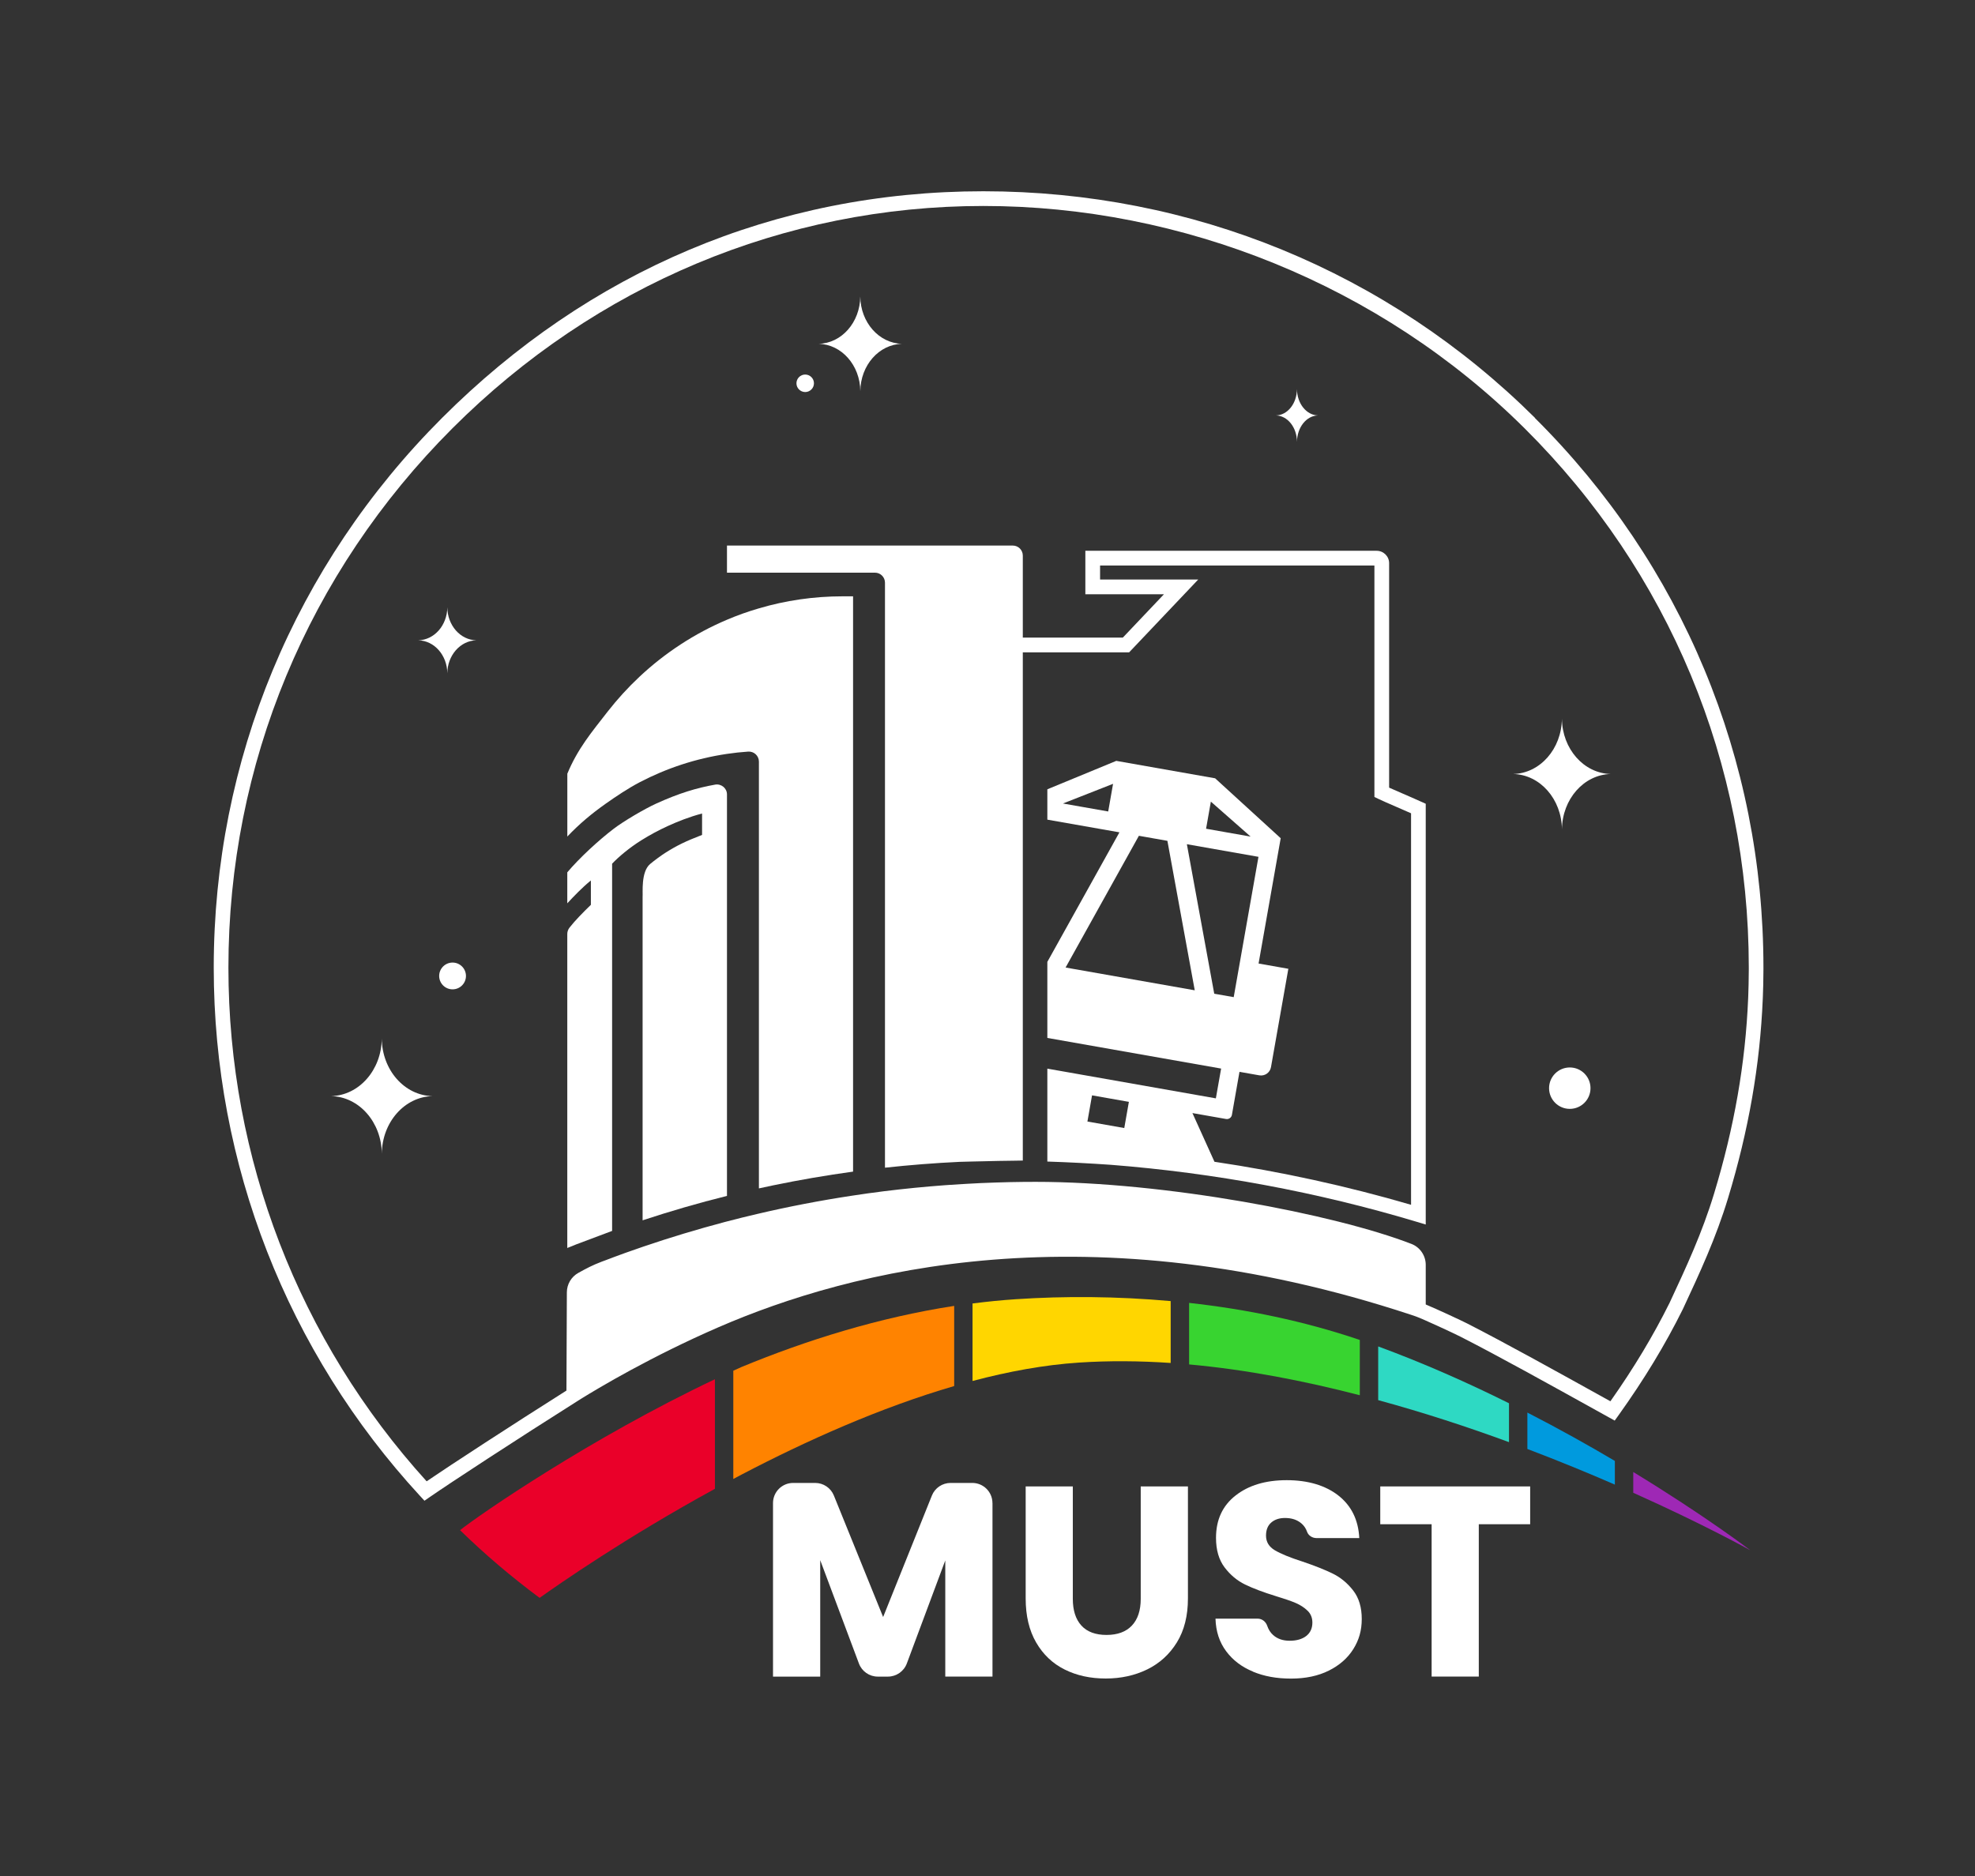 <svg width="200" height="190" viewBox="0 0 200 190" fill="none" xmlns="http://www.w3.org/2000/svg">
<rect x="0" y="0" width="200" height="190" fill="#333333" stroke="none"/>
<path d="M73.618 121.12C70.73 121.839 67.88 122.666 65.074 123.593V90.843C65.115 90.452 64.884 88.314 65.831 87.509C66.267 87.14 67.016 86.6 67.351 86.388C68.588 85.602 69.438 85.203 71.096 84.559V82.391C69.777 82.741 68.614 83.21 67.656 83.646C66.632 84.115 65.827 84.555 64.94 85.106C63.778 85.829 62.641 86.779 61.986 87.475V124.666L58.375 126.022C58.069 126.141 57.757 126.268 57.447 126.395V94.59C57.447 94.363 57.526 94.143 57.663 93.961C58.178 93.29 59.031 92.419 59.836 91.64V89.174C58.968 89.871 58.062 90.824 57.447 91.487V88.351C58.658 86.906 60.644 85.08 62.146 83.937C63.167 83.158 65.279 81.918 66.453 81.385C68.756 80.338 70.533 79.802 72.415 79.467C73.04 79.355 73.618 79.828 73.618 80.461V121.116V121.12Z" fill="white"/>
<path d="M86.383 118.661C83.645 119.038 80.936 119.503 78.261 120.058C77.787 120.155 77.322 120.256 76.852 120.36V77.135C76.852 76.546 76.349 76.081 75.764 76.122C75.038 76.17 74.322 76.248 73.618 76.353C70.466 76.818 67.489 77.809 64.773 79.228C63.647 79.817 62.392 80.651 61.36 81.381C59.888 82.421 58.692 83.423 57.451 84.723V78.36C58.502 75.831 59.884 74.192 61.535 72.069C62.522 70.806 63.603 69.621 64.773 68.526C67.344 66.12 70.332 64.157 73.618 62.767C74.665 62.32 75.749 61.933 76.856 61.613C79.546 60.819 82.393 60.395 85.336 60.395H86.387V118.665L86.383 118.661Z" fill="white"/>
<path d="M155.437 42.317C140.537 27.518 120.7 19.371 99.581 19.371C78.462 19.371 59.564 27.525 44.764 42.328C29.856 57.239 21.644 77.012 21.644 98.002C21.644 117.89 29.067 136.895 42.543 151.516L42.983 151.993L43.516 151.624C45.614 150.168 52.287 145.809 58.502 141.883L58.826 141.678C60.648 140.55 65.976 137.365 72.765 134.418C86.1 128.633 110.26 122.379 142.929 133.174L143.384 133.33C144.013 133.547 147.229 135.033 147.907 135.383C151.838 137.394 156.48 139.972 162.36 143.235L163.515 143.876L163.903 143.336C166.511 139.689 168.635 136.18 170.412 132.597C172.133 128.901 173.758 125.411 174.995 121.336C177.078 114.471 178.229 107.874 178.508 101.165L178.52 100.871C178.535 100.483 178.546 100.092 178.557 99.701C178.568 99.198 178.576 98.699 178.576 98.196V97.991C178.576 76.919 170.352 57.15 155.43 42.332L155.437 42.317ZM177.093 98.177C177.093 98.673 177.085 99.165 177.074 99.656C177.067 100.04 177.052 100.424 177.04 100.811L177.029 101.094C176.754 107.676 175.625 114.154 173.575 120.896C172.368 124.871 170.766 128.317 169.074 131.945C167.427 135.264 165.464 138.534 163.079 141.92C157.192 138.654 152.542 136.072 148.592 134.049C148.019 133.755 145.563 132.612 144.378 132.116V128.097C144.378 127.169 143.801 126.324 142.944 125.988C135.112 122.949 117.946 119.697 104.872 119.697C104.436 119.697 104 119.697 103.564 119.704C102.752 119.712 101.865 119.73 100.851 119.764C99.786 119.797 98.813 119.842 97.874 119.898C97.312 119.928 96.749 119.965 96.205 120.002C96.097 120.006 95.989 120.017 95.881 120.025L95.71 120.036C93.686 120.185 91.607 120.39 89.521 120.647C88.474 120.777 87.378 120.93 86.268 121.101C83.045 121.589 79.818 122.211 76.681 122.949C75.653 123.187 74.587 123.452 73.421 123.757C70.622 124.498 67.843 125.337 65.156 126.253L64.814 126.372C64.713 126.409 64.609 126.443 64.523 126.473C63.74 126.741 62.928 127.031 62.142 127.326C62.053 127.356 61.967 127.389 61.911 127.415C61.695 127.493 61.475 127.575 61.27 127.657L60.935 127.78C59.955 128.156 59.396 128.458 58.573 128.913C57.85 129.311 57.403 130.071 57.403 130.891L57.362 140.836C51.687 144.424 45.707 148.32 43.203 150.026C30.255 135.748 23.131 117.298 23.131 97.999C23.131 77.407 31.186 58.011 45.815 43.379C60.331 28.859 79.427 20.861 99.577 20.861C119.727 20.861 139.766 28.859 154.383 43.375C169.022 57.914 177.085 77.306 177.093 97.98V98.181V98.177Z" fill="white"/>
<path d="M82.426 38.819C82.426 39.307 82.028 39.706 81.54 39.706C81.052 39.706 80.653 39.307 80.653 38.819C80.653 38.331 81.052 37.933 81.54 37.933C82.028 37.933 82.426 38.331 82.426 38.819Z" fill="white"/>
<path d="M47.186 98.844C47.186 99.593 46.579 100.2 45.83 100.2C45.081 100.2 44.473 99.593 44.473 98.844C44.473 98.096 45.081 97.488 45.83 97.488C46.579 97.488 47.186 98.096 47.186 98.844Z" fill="white"/>
<path d="M161.063 110.209C161.063 111.368 160.124 112.306 158.966 112.306C157.807 112.306 156.868 111.368 156.868 110.209C156.868 109.051 157.807 108.112 158.966 108.112C160.124 108.112 161.063 109.051 161.063 110.209Z" fill="white"/>
<path d="M163.165 78.39C163.165 78.39 163.198 78.39 163.213 78.39H163.113C160.389 78.331 158.198 75.85 158.168 72.78V72.721C158.168 72.721 158.168 72.739 158.168 72.751C158.168 72.739 158.168 72.732 158.168 72.721V72.78C158.139 75.85 155.948 78.331 153.224 78.39H153.127C153.127 78.39 153.161 78.39 153.176 78.39C153.161 78.39 153.142 78.39 153.127 78.39H153.228C155.951 78.45 158.142 80.931 158.172 84V84.06C158.172 84.06 158.172 84.041 158.172 84.03C158.172 84.041 158.172 84.049 158.172 84.06V84C158.202 80.931 160.393 78.45 163.116 78.39H163.213C163.213 78.39 163.18 78.39 163.165 78.39Z" fill="white"/>
<path d="M43.847 111.014C43.847 111.014 43.881 111.014 43.9 111.014H43.795C40.964 110.954 38.691 108.377 38.661 105.184V105.121C38.661 105.121 38.661 105.143 38.661 105.154C38.661 105.143 38.661 105.132 38.661 105.121V105.184C38.631 108.373 36.355 110.951 33.526 111.014H33.426C33.426 111.014 33.459 111.014 33.478 111.014C33.459 111.014 33.444 111.014 33.426 111.014H33.53C36.358 111.073 38.635 113.651 38.665 116.843V116.907C38.665 116.907 38.665 116.884 38.665 116.877C38.665 116.888 38.665 116.899 38.665 116.907V116.843C38.694 113.655 40.971 111.077 43.799 111.014H43.9C43.9 111.014 43.866 111.014 43.847 111.014Z" fill="white"/>
<path d="M48.267 64.85C48.267 64.85 48.285 64.85 48.296 64.85H48.237C46.616 64.816 45.316 63.341 45.297 61.512V61.475C45.297 61.475 45.297 61.486 45.297 61.493C45.297 61.486 45.297 61.482 45.297 61.475V61.512C45.278 63.337 43.978 64.812 42.357 64.85H42.297C42.297 64.85 42.316 64.85 42.327 64.85C42.316 64.85 42.309 64.85 42.297 64.85H42.357C43.978 64.883 45.282 66.358 45.297 68.187V68.225C45.297 68.225 45.297 68.213 45.297 68.206C45.297 68.213 45.297 68.217 45.297 68.225V68.187C45.316 66.362 46.616 64.887 48.237 64.85H48.296C48.296 64.85 48.278 64.85 48.267 64.85Z" fill="white"/>
<path d="M91.387 34.822C91.387 34.822 91.417 34.822 91.428 34.822H91.343C89.014 34.77 87.14 32.651 87.117 30.028V29.976C87.117 29.976 87.117 29.995 87.117 30.002C87.117 29.995 87.117 29.983 87.117 29.976V30.028C87.091 32.654 85.221 34.774 82.892 34.822H82.81C82.81 34.822 82.836 34.822 82.851 34.822C82.836 34.822 82.821 34.822 82.81 34.822H82.896C85.225 34.874 87.099 36.994 87.121 39.616V39.669C87.121 39.669 87.121 39.65 87.121 39.642C87.121 39.65 87.121 39.661 87.121 39.669V39.616C87.144 36.99 89.018 34.871 91.346 34.822H91.428C91.428 34.822 91.402 34.822 91.387 34.822Z" fill="white"/>
<path d="M133.48 42.075C133.48 42.075 133.495 42.075 133.502 42.075H133.461C132.291 42.045 131.349 40.864 131.337 39.404V39.374C131.337 39.374 131.337 39.385 131.337 39.389C131.337 39.385 131.337 39.378 131.337 39.374V39.404C131.326 40.868 130.384 42.049 129.214 42.075H129.173C129.173 42.075 129.188 42.075 129.195 42.075C129.188 42.075 129.18 42.075 129.173 42.075H129.217C130.387 42.105 131.33 43.285 131.341 44.746V44.776C131.341 44.776 131.341 44.764 131.341 44.761C131.341 44.764 131.341 44.772 131.341 44.776V44.746C131.352 43.282 132.295 42.101 133.465 42.075H133.506C133.506 42.075 133.491 42.075 133.484 42.075" fill="white"/>
<path d="M100.505 152.228V169.802H95.724V158.039L91.831 168.476C91.533 169.273 90.769 169.806 89.916 169.806H88.891C88.038 169.806 87.278 169.277 86.98 168.48L83.06 158.012V169.806H78.279V152.231C78.279 151.103 79.192 150.19 80.321 150.19H82.549C83.38 150.19 84.129 150.693 84.442 151.464L89.431 163.771L94.368 151.471C94.677 150.697 95.43 150.19 96.265 150.19H98.459C99.588 150.19 100.501 151.103 100.501 152.231" fill="white"/>
<path d="M108.639 150.544V161.924C108.639 163.097 108.929 164.002 109.507 164.635C110.084 165.269 110.934 165.585 112.052 165.585C113.17 165.585 114.026 165.269 114.623 164.635C115.219 164.002 115.517 163.101 115.517 161.924V150.544H120.297V161.894C120.297 163.645 119.925 165.127 119.18 166.338C118.434 167.548 117.432 168.461 116.176 169.076C114.921 169.69 113.516 169.999 111.97 169.999C110.423 169.999 109.037 169.698 107.819 169.091C106.597 168.483 105.636 167.571 104.928 166.353C104.22 165.131 103.866 163.648 103.866 161.894V150.544H108.646H108.639Z" fill="white"/>
<path d="M126.889 169.299C125.752 168.834 124.843 168.144 124.165 167.232C123.483 166.319 123.125 165.22 123.088 163.935H127.351C127.802 163.935 128.182 164.237 128.327 164.665C128.457 165.045 128.655 165.358 128.93 165.6C129.359 165.984 129.918 166.174 130.607 166.174C131.296 166.174 131.874 166.01 132.284 165.686C132.694 165.362 132.899 164.907 132.899 164.33C132.899 163.846 132.735 163.444 132.411 163.131C132.083 162.814 131.684 162.553 131.207 162.348C130.73 162.143 130.056 161.913 129.18 161.648C127.913 161.257 126.877 160.866 126.076 160.475C125.275 160.084 124.586 159.506 124.008 158.743C123.431 157.979 123.14 156.981 123.14 155.751C123.14 153.926 123.8 152.496 125.126 151.46C126.449 150.425 128.174 149.911 130.298 149.911C132.422 149.911 134.203 150.428 135.525 151.46C136.848 152.496 137.556 153.934 137.649 155.777H133.327C132.899 155.777 132.493 155.528 132.355 155.122C132.239 154.79 132.049 154.511 131.781 154.284C131.352 153.922 130.805 153.74 130.13 153.74C129.553 153.74 129.087 153.893 128.733 154.202C128.379 154.507 128.204 154.95 128.204 155.528C128.204 156.161 128.502 156.657 129.098 157.01C129.694 157.364 130.626 157.748 131.893 158.154C133.159 158.582 134.188 158.992 134.981 159.383C135.771 159.774 136.457 160.344 137.035 161.089C137.612 161.834 137.899 162.795 137.899 163.969C137.899 165.142 137.616 166.103 137.046 167.016C136.476 167.928 135.652 168.655 134.572 169.195C133.491 169.735 132.213 170.007 130.741 170.007C129.27 170.007 128.021 169.776 126.885 169.307" fill="white"/>
<path d="M154.953 150.544V154.373H149.751V169.802H144.975V154.373H139.773V150.544H154.953Z" fill="white"/>
<path d="M143.946 81.21C143.361 80.942 142.627 80.625 141.949 80.331C141.476 80.126 141.018 79.928 140.671 79.772V57.035C140.671 56.346 140.105 55.783 139.408 55.783H109.909V60.186H117.868L113.702 64.578H103.575V56.267C103.575 55.709 103.121 55.254 102.562 55.254H73.618V57.999H88.604C89.163 57.999 89.618 58.454 89.618 59.013V118.263C92.121 117.991 94.648 117.79 97.2 117.67C97.2 117.67 97.725 117.656 98.489 117.637C98.638 117.637 98.802 117.629 98.974 117.626C99.141 117.626 99.309 117.618 99.488 117.615C100.542 117.588 101.764 117.562 102.685 117.555C103.035 117.548 103.34 117.544 103.575 117.54V66.068H114.343L121.337 58.696H111.4V57.273H139.181V80.715L139.602 80.919C139.952 81.087 140.6 81.37 141.357 81.698C141.867 81.918 142.407 82.156 142.892 82.368V122.021C136.379 120.118 129.724 118.665 122.984 117.663L120.752 112.731L124.158 113.331C124.433 113.379 124.701 113.193 124.75 112.917L125.517 108.555L127.526 108.909C128.081 109.006 128.61 108.637 128.707 108.082L130.466 98.118L127.451 97.585L129.691 84.894L123.051 78.826L113.039 77.06L106.06 79.94V83.013L113.36 84.298L106.06 97.418V105.121L123.658 108.224L123.125 111.241L106.06 108.231V117.641C108.221 117.711 110.371 117.823 112.506 117.972C123.021 118.799 133.394 120.725 143.421 123.731L144.378 124.018V81.404L143.943 81.206L143.946 81.21ZM112.223 82.186L107.64 81.378L112.715 79.385L112.223 82.186ZM122.619 81.188L126.646 84.73L122.134 83.933L122.619 81.188ZM107.908 97.991L115.331 84.648L118.218 85.159L120.987 100.297L107.908 97.991ZM122.961 100.643L120.189 85.501L127.44 86.779L124.933 100.99L122.961 100.643ZM110.584 110.936L114.317 111.595L113.851 114.247L110.118 113.588L110.587 110.936H110.584Z" fill="white"/>
<path d="M165.393 149.084V151.188C172.659 154.44 177.242 157.007 177.242 157.007C177.242 157.007 172.666 153.509 165.393 149.084Z" fill="#9E28B5"/>
<path d="M152.81 142.121C148.678 140.065 144.211 138.076 139.564 136.366V141.805C144.207 143.071 148.674 144.539 152.81 146.059V142.121Z" fill="#2ED9C3"/>
<path d="M137.701 135.711C132.086 133.8 126.229 132.597 120.417 131.956V138.188C126.237 138.717 132.049 139.846 137.701 141.309V135.711Z" fill="#38D430"/>
<path d="M163.53 147.962C160.858 146.379 157.878 144.71 154.67 143.064V146.752C157.874 147.966 160.855 149.195 163.53 150.361V147.962Z" fill="#009ADE"/>
<path d="M118.55 131.773C113.102 131.282 107.771 131.256 102.878 131.583C101.403 131.68 99.939 131.829 98.485 132.016V139.864C102.129 138.899 105.755 138.233 109.25 138.002C112.294 137.8 115.409 137.827 118.55 138.039V131.773Z" fill="#FFD600"/>
<path d="M72.396 139.689C59.832 145.642 48.658 153.334 46.586 154.973C49.112 157.435 51.806 159.726 54.645 161.831C56.568 160.46 63.383 155.714 72.359 150.808C72.37 150.801 72.385 150.793 72.396 150.786V139.685V139.689Z" fill="#EA0029"/>
<path d="M96.622 132.261C88.954 133.442 81.618 135.752 75.09 138.449C74.811 138.572 74.535 138.698 74.259 138.825V149.788C74.531 149.642 74.803 149.497 75.082 149.352C81.648 145.917 89.141 142.557 96.626 140.378V132.261H96.622Z" fill="#FF8300"/>
</svg>
